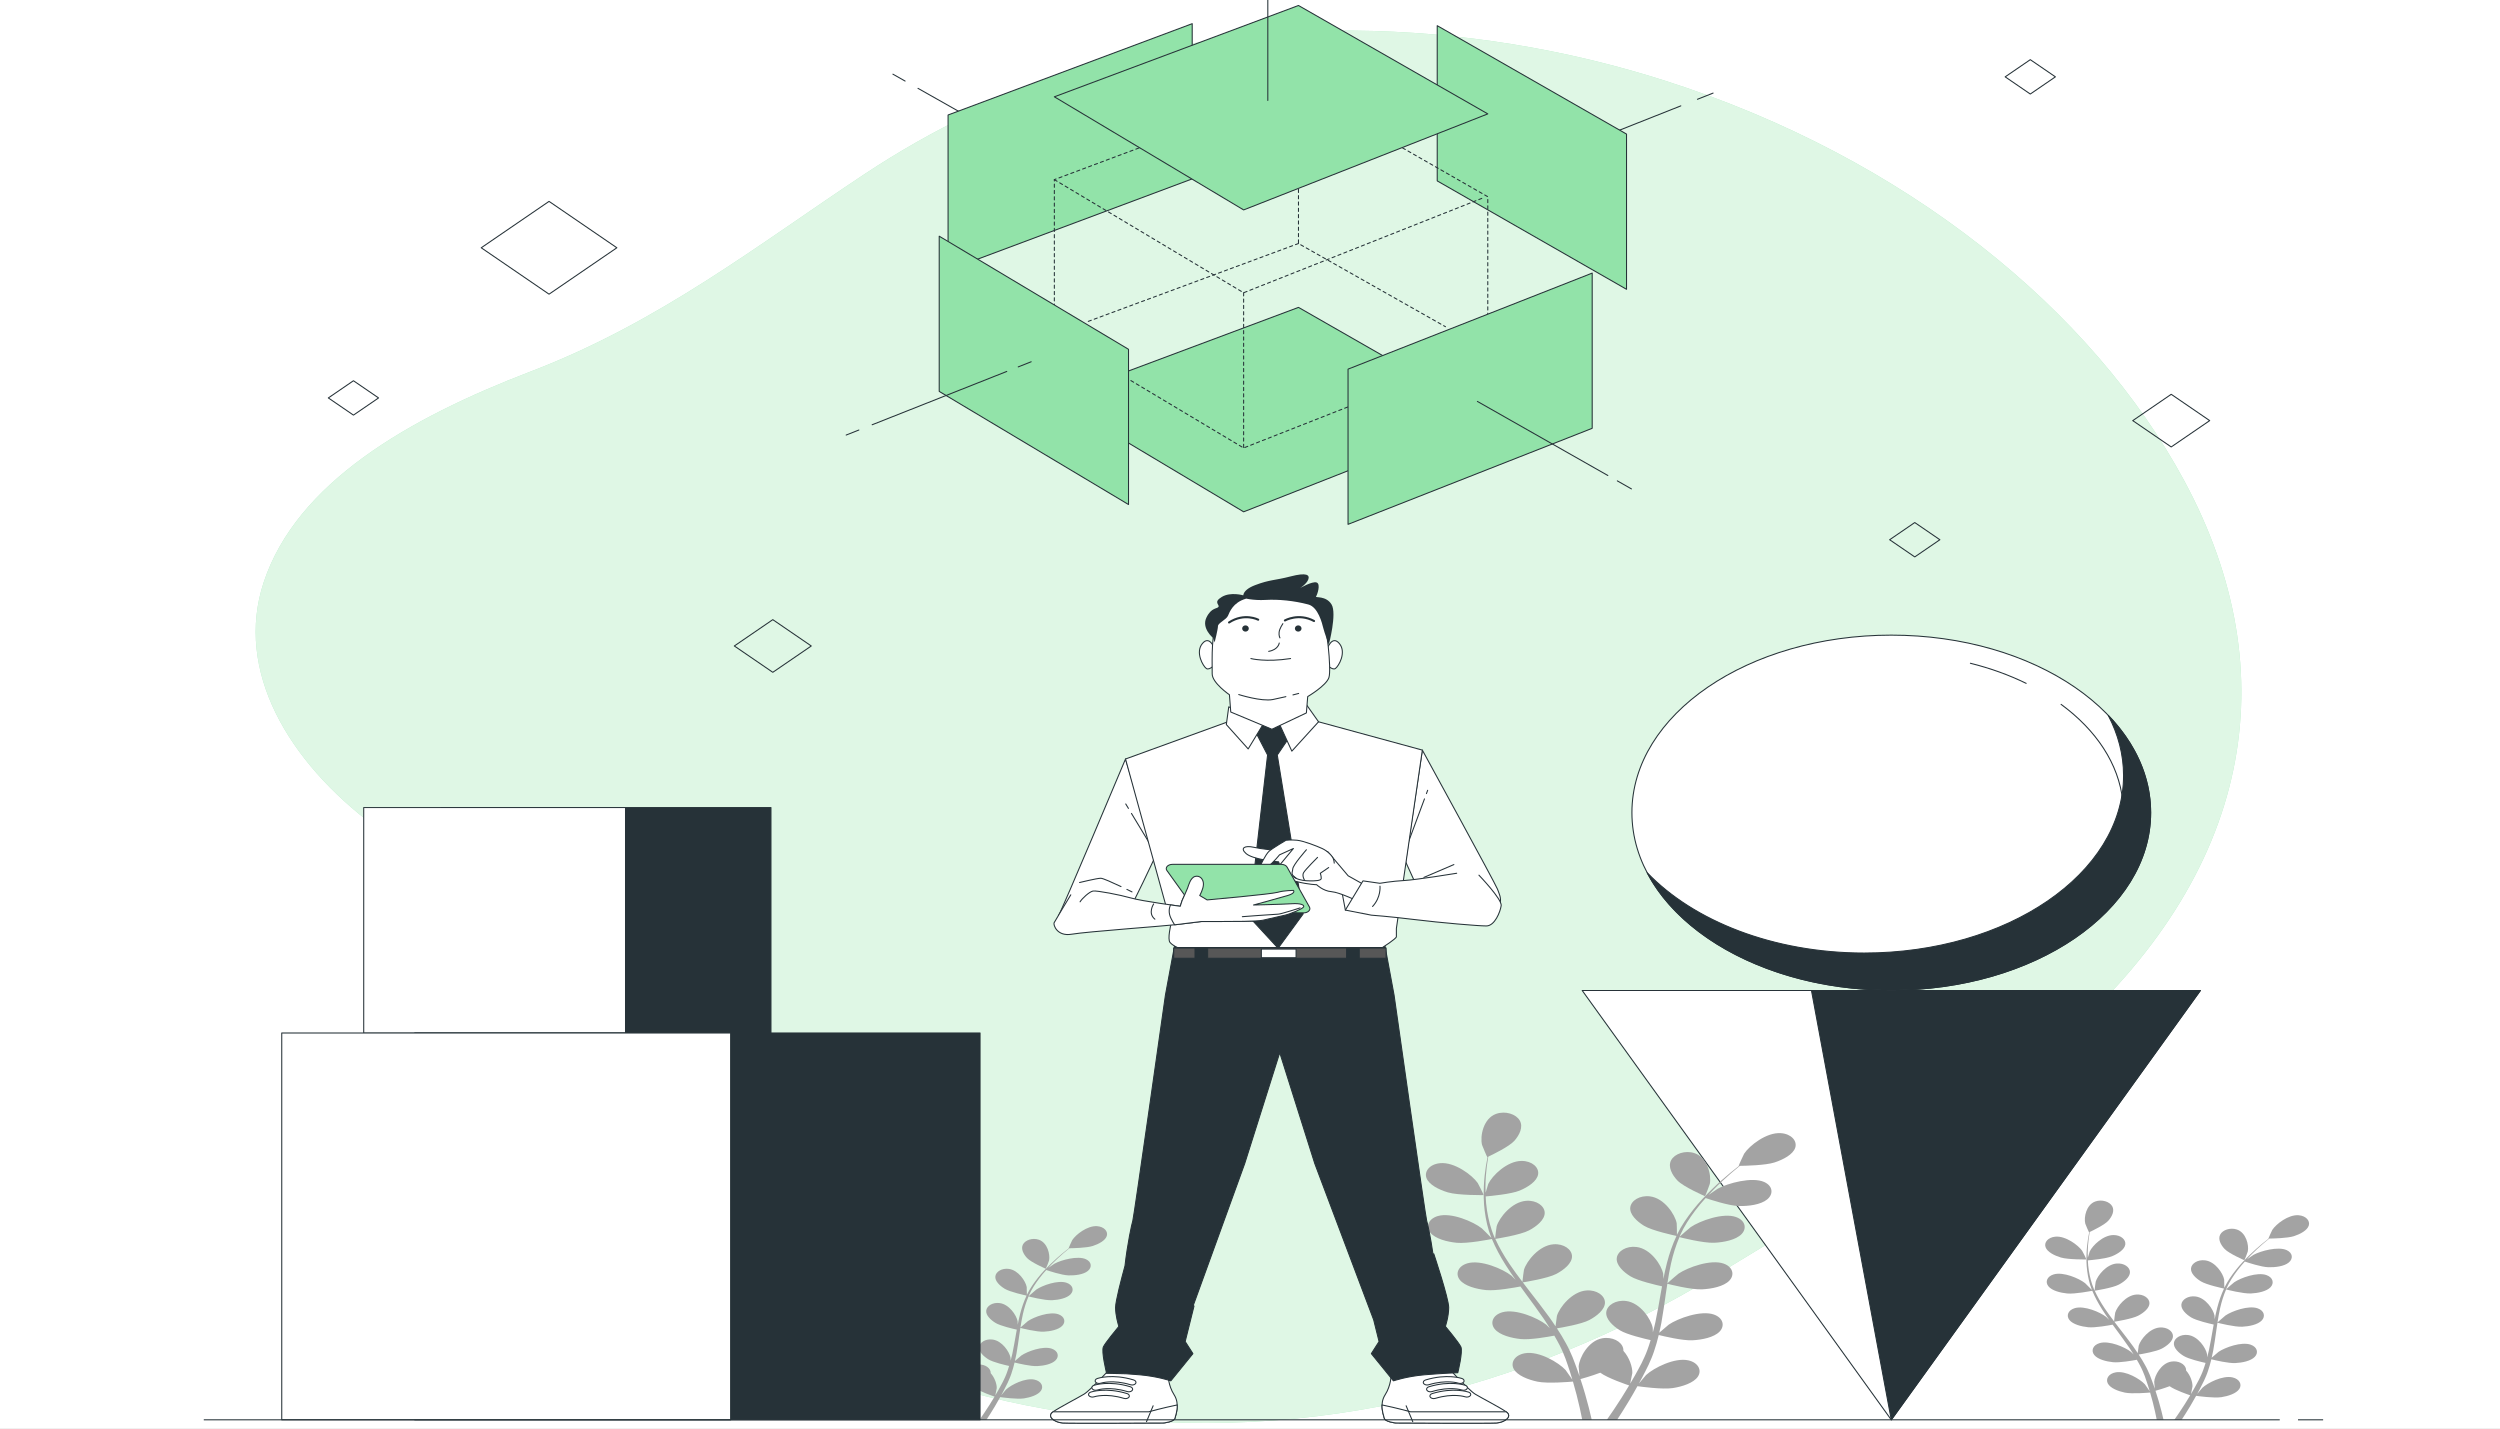 <?xml version="1.0" encoding="UTF-8"?> <svg xmlns="http://www.w3.org/2000/svg" width="2376" height="1358" viewBox="0 0 2376 1358" fill="none"><rect x="0" y="0" width="2376" height="1358" fill="#808080" stroke="none"/><g clip-path="url(#clip0_222_185)"><rect width="2376" height="1358" fill="white"></rect><path d="M2122.51 731.977C2141.33 642.345 2125.64 549.2 2075.86 456.821C1988.8 295.277 1811.88 149.884 1581.8 76.504C1489.32 47.006 1388.51 29.946 1286.31 29.1C1103.8 27.591 949.999 80.546 821.769 165.39C721.533 231.71 627.598 305.922 504.424 353.055C387.817 397.677 281.86 459.001 250.577 553.486C222.888 637.109 273.532 723.723 356.33 785.446C410.35 825.716 481.665 852.782 536.193 892.636C609.244 946.031 599.887 994.685 605.967 1063.19C618.683 1206.35 802.578 1305.07 992.856 1338.92C1230.06 1381.12 1452.27 1320.58 1630.36 1212.25C1745.42 1142.26 1863.7 1072.37 1958.8 989.004C2049.02 909.907 2103.45 822.746 2122.51 731.977Z" fill="#92E3A9"></path><path opacity="0.7" d="M2122.51 731.977C2141.33 642.345 2125.64 549.2 2075.86 456.821C1988.8 295.277 1811.88 149.884 1581.8 76.504C1489.32 47.006 1388.51 29.946 1286.31 29.1C1103.8 27.591 949.999 80.546 821.769 165.39C721.533 231.71 627.598 305.922 504.424 353.055C387.817 397.677 281.86 459.001 250.577 553.486C222.888 637.109 273.532 723.723 356.33 785.446C410.35 825.716 481.665 852.782 536.193 892.636C609.244 946.031 599.887 994.685 605.967 1063.19C618.683 1206.35 802.578 1305.07 992.856 1338.92C1230.06 1381.12 1452.27 1320.58 1630.36 1212.25C1745.42 1142.26 1863.7 1072.37 1958.8 989.004C2049.02 909.907 2103.45 822.746 2122.51 731.977Z" fill="white"></path><path d="M1797.47 1349.39L2091.22 941.373H1503.72L1797.47 1349.39Z" fill="white" stroke="#263238" stroke-miterlimit="10" stroke-linecap="round" stroke-linejoin="round"></path><path d="M1797.47 1349.39L1721.62 941.373H2091.22L1797.47 1349.39Z" fill="#263238" stroke="#263238" stroke-miterlimit="10" stroke-linecap="round" stroke-linejoin="round"></path><path d="M1797.47 941.005C1933.61 941.005 2043.97 865.481 2043.97 772.318C2043.97 679.155 1933.61 603.631 1797.47 603.631C1661.33 603.631 1550.97 679.155 1550.97 772.318C1550.97 865.481 1661.33 941.005 1797.47 941.005Z" fill="white" stroke="#263238" stroke-miterlimit="10" stroke-linecap="round" stroke-linejoin="round"></path><path d="M2017.47 761.281C2013.73 725.89 1992.16 693.88 1958.88 669.439Z" fill="white"></path><path d="M2017.47 761.281C2013.73 725.89 1992.16 693.88 1958.88 669.439" stroke="#263238" stroke-miterlimit="10" stroke-linecap="round" stroke-linejoin="round"></path><path d="M1925.64 649.451C1909.47 641.542 1891.68 635.088 1872.67 630.369Z" fill="white"></path><path d="M1925.64 649.451C1909.47 641.542 1891.68 635.088 1872.67 630.369" stroke="#263238" stroke-miterlimit="10" stroke-linecap="round" stroke-linejoin="round"></path><path d="M2003.7 679.951C2013.09 697.795 2018.23 717.023 2018.23 737.079C2018.23 830.242 1907.87 905.769 1771.73 905.769C1685.43 905.769 1609.54 875.398 1565.5 829.446C1599.71 894.489 1690.65 941.005 1797.47 941.005C1933.61 941.005 2043.98 865.481 2043.98 772.318C2043.97 738.211 2029.14 706.491 2003.7 679.951Z" fill="#263238" stroke="#263238" stroke-miterlimit="10" stroke-linecap="round" stroke-linejoin="round"></path><path d="M1376.03 1133.24C1385.92 1136.19 1410.08 1135.82 1410.1 1135.82C1410.35 1135.82 1404.9 1124.99 1404.45 1124.34C1399.15 1116.75 1382.38 1104.21 1368.74 1105.48C1358.9 1106.38 1353.44 1113.12 1355.66 1119.45C1357.93 1125.92 1367.62 1130.72 1376.03 1133.24Z" fill="#A3A3A3"></path><path d="M1384.38 1181.14C1394.63 1182.16 1416.19 1177.88 1417.91 1177.54C1421.31 1185.8 1425.78 1194.09 1430.99 1202.3C1433.95 1207 1437.15 1211.67 1440.45 1216.33C1438.49 1214.36 1436.71 1212.61 1436.42 1212.38C1428.37 1206.02 1407.37 1196.96 1394.7 1200.64C1385.57 1203.29 1382.89 1210.77 1387.47 1216.48C1392.15 1222.31 1403.36 1225.19 1412.45 1226.1C1421.67 1227.02 1440.16 1223.62 1445.04 1222.67C1446.33 1224.45 1447.59 1226.24 1448.89 1228.01C1455.14 1236.52 1461.42 1244.99 1467.22 1253.43C1469.26 1256.4 1471.12 1259.39 1472.99 1262.36C1471.24 1260.61 1469.74 1259.15 1469.48 1258.94C1461.44 1252.58 1440.43 1243.52 1427.75 1247.2C1418.62 1249.85 1415.95 1257.33 1420.53 1263.04C1425.22 1268.87 1436.42 1271.75 1445.51 1272.66C1454.31 1273.54 1471.42 1270.5 1477.22 1269.4C1479 1272.49 1480.79 1275.58 1482.32 1278.63C1483.29 1280.73 1484.44 1282.7 1485.24 1284.84C1486.1 1286.95 1486.95 1289.04 1487.79 1291.11C1489.2 1295.14 1490.7 1299.29 1491.93 1303.24C1492.82 1305.98 1493.59 1308.61 1494.38 1311.25C1492.39 1308.27 1488.33 1302.5 1487.91 1302.04C1481.37 1294.92 1462.61 1283.79 1449.27 1286.12C1439.65 1287.79 1435.36 1294.91 1438.63 1301.03C1441.96 1307.27 1452.4 1311.28 1461.18 1313.12C1470.85 1315.14 1492.26 1313.3 1494.93 1313.05C1496.21 1317.43 1497.4 1321.69 1498.42 1325.73C1500.72 1334.64 1502.45 1342.63 1503.77 1349.39H1512.79C1511.21 1342.39 1509.16 1334.06 1506.44 1324.71C1505.16 1320.26 1503.67 1315.52 1502.07 1310.67C1503.68 1310.23 1512.81 1307.71 1520.9 1304.61C1527.94 1309.83 1546 1315.94 1548.34 1316.72C1545.88 1320.86 1543.43 1324.86 1541.03 1328.62C1536.04 1336.48 1531.3 1343.46 1527.11 1349.39H1536.87C1540.47 1343.92 1544.43 1337.69 1548.55 1330.79C1551.07 1326.6 1553.64 1322.08 1556.22 1317.43C1558.81 1317.8 1580 1320.75 1589.88 1319.22C1598.83 1317.84 1609.68 1314.37 1613.69 1308.31C1617.62 1302.38 1614.1 1295.06 1604.7 1292.9C1591.65 1289.9 1571.73 1300.05 1564.43 1306.82C1564 1307.22 1560.03 1311.91 1557.6 1314.89C1558.64 1312.99 1559.68 1311.15 1560.71 1309.18C1562.8 1305.29 1564.71 1301.37 1566.79 1297.16C1567.68 1295.1 1568.6 1293.02 1569.52 1290.93C1570.49 1288.86 1571.13 1286.59 1571.97 1284.4C1573.74 1279.3 1575.18 1274.07 1576.46 1268.79C1581.43 1270.03 1599.19 1274.25 1608.39 1273.81C1617.56 1273.37 1629.04 1271.07 1634.35 1265.5C1639.54 1260.04 1637.69 1252.44 1628.87 1249.33C1616.64 1245.01 1594.7 1252.97 1585.99 1258.91C1585.44 1259.28 1579.89 1264.02 1576.92 1266.66C1577.64 1263.48 1578.4 1260.3 1578.99 1257.07C1580.68 1247.73 1581.97 1238.23 1583.32 1228.77C1583.73 1225.87 1584.19 1222.98 1584.64 1220.09C1586.4 1220.55 1607.35 1225.89 1617.66 1225.39C1626.82 1224.95 1638.31 1222.65 1643.61 1217.08C1648.81 1211.62 1646.95 1204.02 1638.14 1200.91C1625.9 1196.59 1603.96 1204.55 1595.25 1210.49C1594.6 1210.94 1586.62 1217.76 1584.71 1219.57C1585.7 1213.2 1586.76 1206.87 1588.18 1200.65C1590.12 1192.07 1592.73 1183.73 1596.12 1175.77C1596.94 1175.98 1618.77 1181.62 1629.33 1181.12C1638.49 1180.68 1649.98 1178.37 1655.28 1172.8C1660.47 1167.34 1658.62 1159.75 1649.8 1156.63C1637.56 1152.32 1615.63 1160.28 1606.91 1166.21C1606.23 1166.68 1597.66 1174.03 1596.24 1175.43C1596.44 1174.96 1596.58 1174.46 1596.79 1173.98C1600.57 1165.52 1605.78 1157.65 1611.19 1150.44C1614.32 1146.25 1617.66 1142.36 1621.03 1138.63C1624.94 1139.97 1642.9 1145.93 1652.48 1146.2C1661.65 1146.45 1673.44 1145.02 1679.6 1139.88C1685.64 1134.85 1685.02 1127.16 1676.76 1123.4C1665.29 1118.19 1642.21 1124.45 1632.59 1129.7C1632.07 1129.98 1627.23 1133.29 1623.75 1135.72C1625.31 1134.06 1626.87 1132.32 1628.41 1130.74C1634.17 1124.8 1639.98 1119.61 1645.18 1115.04C1648.16 1112.45 1650.93 1110.16 1653.57 1108.03C1658.4 1107.98 1677.88 1107.57 1686.4 1104.83C1694.71 1102.16 1704.22 1097.18 1706.23 1090.67C1708.19 1084.3 1702.46 1077.67 1692.6 1076.95C1678.91 1075.94 1662.65 1088.77 1657.64 1096.46C1657.21 1097.12 1652.2 1108.04 1652.45 1108.04C1652.45 1108.04 1652.68 1108.04 1652.74 1108.04C1650.14 1110.05 1647.41 1112.23 1644.48 1114.65C1639.12 1119.16 1633.13 1124.28 1627.16 1130.15C1621.18 1136.01 1614.91 1142.49 1609.21 1149.72C1603.48 1156.97 1598 1164.79 1593.87 1173.35C1593.82 1173.44 1593.79 1173.55 1593.75 1173.65C1593.82 1170.89 1593.64 1163.16 1593.53 1162.57C1591.95 1154.23 1581.73 1138.74 1568.19 1137.03C1558.44 1135.8 1550.17 1141.02 1549.4 1147.52C1548.61 1154.14 1555.62 1160.78 1562.48 1164.97C1570.2 1169.69 1591.64 1174.26 1593.35 1174.62C1589.52 1182.8 1586.58 1191.4 1584.29 1200.22C1582.97 1205.26 1581.88 1210.36 1580.88 1215.49C1580.83 1213.1 1580.76 1210.97 1580.7 1210.67C1579.12 1202.32 1568.9 1186.84 1555.36 1185.13C1545.61 1183.89 1537.34 1189.13 1536.57 1195.61C1535.78 1202.24 1542.8 1208.88 1549.65 1213.06C1556.6 1217.31 1574.76 1221.46 1579.59 1222.51C1579.23 1224.48 1578.85 1226.45 1578.5 1228.42C1576.85 1237.87 1575.27 1247.32 1573.29 1256.54C1572.6 1259.8 1571.74 1262.98 1570.9 1266.17C1570.85 1264.05 1570.78 1262.26 1570.74 1261.99C1569.16 1253.65 1558.94 1238.16 1545.4 1236.45C1535.64 1235.22 1527.38 1240.45 1526.6 1246.94C1525.81 1253.57 1532.83 1260.2 1539.68 1264.39C1546.31 1268.44 1563.03 1272.37 1568.76 1273.65C1567.75 1276.89 1566.76 1280.15 1565.57 1283.27C1564.69 1285.38 1564.05 1287.46 1562.99 1289.55C1562.01 1291.63 1561.04 1293.7 1560.07 1295.74C1558 1299.63 1555.91 1303.65 1553.75 1307.41C1552.28 1310.04 1550.8 1312.52 1549.33 1315.02C1550.07 1311.79 1551.34 1305.44 1551.36 1304.9C1551.54 1299.32 1548.65 1290.23 1542.87 1283.84C1542.91 1283.02 1542.84 1282.2 1542.65 1281.38C1541.14 1274.95 1532.31 1270.17 1522.72 1271.92C1509.42 1274.34 1500.98 1290.33 1500.35 1298.73C1500.31 1299.22 1500.79 1304.63 1501.17 1308.04C1500.49 1306.06 1499.88 1304.13 1499.15 1302.1C1497.75 1298.07 1496.19 1294.09 1494.53 1289.78C1493.62 1287.73 1492.7 1285.65 1491.77 1283.55C1490.92 1281.46 1489.63 1279.32 1488.56 1277.19C1485.93 1272.26 1482.91 1267.36 1479.71 1262.47C1484.86 1261.63 1503.09 1258.45 1510.41 1254.6C1517.69 1250.78 1525.42 1244.52 1525.35 1237.87C1525.28 1231.36 1517.61 1225.72 1507.75 1226.45C1494.07 1227.47 1482.19 1242.39 1479.7 1250.63C1479.54 1251.14 1478.74 1257.19 1478.38 1260.52C1476.42 1257.6 1474.49 1254.66 1472.37 1251.74C1466.26 1243.31 1459.68 1234.9 1453.18 1226.5C1451.18 1223.93 1449.24 1221.35 1447.28 1218.77C1449.12 1218.48 1470.9 1215.02 1479.1 1210.72C1486.38 1206.9 1494.11 1200.64 1494.04 1193.99C1493.97 1187.48 1486.31 1181.84 1476.44 1182.57C1462.76 1183.59 1450.88 1198.51 1448.4 1206.75C1448.21 1207.37 1447.06 1216.08 1446.93 1218.3C1442.62 1212.62 1438.4 1206.94 1434.57 1201.22C1429.28 1193.33 1424.72 1185.39 1421.14 1177.47C1422 1177.33 1444.75 1173.79 1453.14 1169.39C1460.43 1165.56 1468.16 1159.3 1468.09 1152.65C1468.02 1146.14 1460.35 1140.5 1450.49 1141.24C1436.8 1142.25 1424.92 1157.18 1422.44 1165.42C1422.24 1166.06 1421.01 1175.43 1420.97 1177.14C1420.76 1176.67 1420.46 1176.2 1420.26 1175.72C1416.59 1167.24 1414.59 1158.7 1413.29 1150.65C1412.53 1145.97 1412.17 1141.47 1411.98 1137.08C1416.31 1136.72 1436.11 1134.92 1444.3 1131.52C1452.16 1128.27 1460.84 1122.63 1461.84 1116.01C1462.82 1109.54 1456.1 1103.35 1446.18 1103.34C1432.42 1103.33 1418.21 1117.26 1414.42 1125.27C1414.21 1125.7 1412.83 1130.29 1411.9 1133.63C1411.86 1131.65 1411.75 1129.61 1411.77 1127.71C1411.79 1120.59 1412.44 1114.06 1413.09 1108.29C1413.5 1105.01 1413.97 1102.05 1414.45 1099.28C1418.43 1097.41 1434.36 1089.72 1439.25 1084.22C1444.03 1078.85 1447.94 1071.11 1444.37 1064.92C1440.88 1058.86 1430.76 1055.5 1421.95 1058.61C1409.72 1062.94 1406.5 1079.79 1408.52 1088.09C1408.7 1088.8 1413.32 1099.81 1413.52 1099.71C1413.52 1099.71 1413.72 1099.62 1413.76 1099.6C1413.22 1102.25 1412.69 1105.11 1412.2 1108.23C1411.37 1114.01 1410.5 1120.54 1410.25 1127.69C1409.98 1134.84 1409.98 1142.61 1411.05 1150.8C1412.12 1159 1413.85 1167.6 1417.31 1176.29C1417.35 1176.39 1417.41 1176.49 1417.45 1176.59C1415.28 1174.26 1408.91 1167.89 1408.33 1167.44C1400.29 1161.07 1379.28 1152.02 1366.61 1155.7C1357.48 1158.35 1354.8 1165.83 1359.39 1171.54C1364.09 1177.35 1375.29 1180.23 1384.38 1181.14Z" fill="#A3A3A3"></path><path d="M1620.47 1136.88C1620.68 1136.97 1624.86 1125.89 1625.01 1125.17C1626.7 1116.84 1622.82 1100.05 1610.43 1095.95C1601.5 1093 1591.51 1096.55 1588.26 1102.67C1584.93 1108.92 1589.15 1116.59 1594.14 1121.86C1600 1128.06 1620.45 1136.87 1620.47 1136.88Z" fill="#A3A3A3"></path><path d="M828.856 1203.38C835.531 1205.38 851.854 1205.13 851.867 1205.13C852.036 1205.12 848.356 1197.81 848.048 1197.37C844.467 1192.24 833.14 1183.77 823.922 1184.63C817.281 1185.24 813.588 1189.79 815.09 1194.06C816.622 1198.43 823.171 1201.68 828.856 1203.38Z" fill="#A3A3A3"></path><path d="M834.49 1235.74C841.412 1236.43 855.981 1233.54 857.14 1233.31C859.44 1238.89 862.461 1244.48 865.976 1250.04C867.981 1253.21 870.143 1256.36 872.369 1259.51C871.041 1258.18 869.839 1256.99 869.643 1256.84C864.21 1252.54 850.018 1246.42 841.459 1248.91C835.292 1250.7 833.487 1255.75 836.581 1259.61C839.741 1263.55 847.314 1265.5 853.451 1266.11C859.679 1266.73 872.169 1264.43 875.468 1263.8C876.34 1264.99 877.191 1266.2 878.072 1267.4C882.29 1273.14 886.535 1278.87 890.449 1284.57C891.83 1286.58 893.079 1288.59 894.347 1290.6C893.166 1289.42 892.155 1288.43 891.977 1288.29C886.543 1283.99 872.352 1277.87 863.793 1280.36C857.626 1282.15 855.821 1287.21 858.915 1291.06C862.079 1295 869.648 1296.95 875.789 1297.56C881.735 1298.15 893.292 1296.1 897.211 1295.36C898.413 1297.45 899.624 1299.54 900.653 1301.59C901.308 1303.01 902.085 1304.34 902.623 1305.79C903.205 1307.22 903.782 1308.63 904.35 1310.03C905.305 1312.74 906.312 1315.55 907.145 1318.21C907.744 1320.07 908.265 1321.84 908.799 1323.63C907.458 1321.62 904.715 1317.72 904.429 1317.41C900.01 1312.6 887.338 1305.08 878.323 1306.65C871.831 1307.78 868.927 1312.59 871.136 1316.72C873.389 1320.94 880.441 1323.65 886.374 1324.89C892.906 1326.26 907.367 1325.01 909.172 1324.85C910.04 1327.8 910.839 1330.69 911.533 1333.41C913.083 1339.43 914.254 1344.83 915.144 1349.39H921.242C920.178 1344.67 918.79 1339.04 916.954 1332.72C916.09 1329.71 915.083 1326.52 914.003 1323.24C915.088 1322.94 921.255 1321.23 926.723 1319.14C931.484 1322.67 943.68 1326.8 945.259 1327.33C943.601 1330.12 941.944 1332.83 940.325 1335.36C936.953 1340.68 933.75 1345.39 930.92 1349.39H937.512C939.943 1345.7 942.616 1341.49 945.403 1336.83C947.108 1334 948.844 1330.95 950.585 1327.81C952.334 1328.06 966.647 1330.05 973.317 1329.02C979.367 1328.08 986.693 1325.74 989.406 1321.64C992.058 1317.64 989.684 1312.7 983.33 1311.23C974.515 1309.21 961.057 1316.06 956.127 1320.63C955.836 1320.9 953.158 1324.07 951.518 1326.09C952.216 1324.8 952.919 1323.56 953.618 1322.23C955.029 1319.6 956.318 1316.96 957.719 1314.11C958.327 1312.72 958.939 1311.32 959.56 1309.9C960.219 1308.5 960.653 1306.97 961.218 1305.49C962.415 1302.05 963.388 1298.51 964.247 1294.94C967.606 1295.78 979.606 1298.64 985.821 1298.34C992.01 1298.04 999.77 1296.49 1003.35 1292.72C1006.86 1289.03 1005.61 1283.9 999.653 1281.8C991.385 1278.88 976.568 1284.26 970.683 1288.27C970.314 1288.52 966.564 1291.72 964.555 1293.51C965.05 1291.36 965.553 1289.21 965.952 1287.03C967.098 1280.72 967.966 1274.3 968.878 1267.91C969.155 1265.95 969.468 1264 969.767 1262.05C970.961 1262.36 985.114 1265.97 992.075 1265.63C998.264 1265.33 1006.02 1263.78 1009.6 1260.01C1013.11 1256.33 1011.86 1251.19 1005.91 1249.09C997.643 1246.18 982.822 1251.55 976.937 1255.56C976.494 1255.87 971.104 1260.48 969.819 1261.7C970.483 1257.39 971.204 1253.11 972.163 1248.92C973.474 1243.12 975.231 1237.48 977.523 1232.11C978.078 1232.25 992.826 1236.06 999.956 1235.72C1006.15 1235.42 1013.91 1233.87 1017.49 1230.1C1021 1226.41 1019.75 1221.28 1013.79 1219.18C1005.52 1216.27 990.712 1221.64 984.823 1225.65C984.363 1225.97 978.569 1230.93 977.614 1231.88C977.753 1231.56 977.844 1231.22 977.987 1230.91C980.539 1225.19 984.063 1219.87 987.718 1215C989.831 1212.17 992.088 1209.54 994.362 1207.02C997.005 1207.92 1009.14 1211.95 1015.6 1212.13C1021.8 1212.3 1029.76 1211.34 1033.93 1207.87C1038.01 1204.47 1037.59 1199.27 1032.01 1196.74C1024.26 1193.22 1008.67 1197.45 1002.17 1200.99C1001.82 1201.18 998.546 1203.41 996.198 1205.06C997.248 1203.93 998.307 1202.75 999.344 1201.69C1003.23 1197.68 1007.16 1194.17 1010.67 1191.08C1012.69 1189.34 1014.56 1187.79 1016.34 1186.35C1019.6 1186.31 1032.77 1186.04 1038.52 1184.19C1044.13 1182.38 1050.55 1179.02 1051.91 1174.62C1053.24 1170.32 1049.37 1165.84 1042.71 1165.35C1033.47 1164.67 1022.47 1173.34 1019.1 1178.54C1018.8 1178.98 1015.42 1186.36 1015.59 1186.36C1015.59 1186.36 1015.75 1186.36 1015.78 1186.36C1014.03 1187.72 1012.18 1189.19 1010.2 1190.82C1006.58 1193.86 1002.54 1197.32 998.507 1201.29C994.462 1205.24 990.23 1209.62 986.381 1214.51C982.514 1219.4 978.808 1224.69 976.021 1230.47C975.991 1230.53 975.969 1230.61 975.939 1230.67C975.987 1228.81 975.869 1223.59 975.791 1223.19C974.724 1217.56 967.823 1207.09 958.674 1205.94C952.086 1205.1 946.505 1208.64 945.98 1213.02C945.446 1217.5 950.19 1221.98 954.816 1224.81C960.033 1228 974.515 1231.09 975.67 1231.33C973.087 1236.85 971.095 1242.66 969.55 1248.62C968.661 1252.03 967.923 1255.47 967.246 1258.94C967.211 1257.32 967.163 1255.88 967.124 1255.68C966.057 1250.04 959.156 1239.58 950.007 1238.43C943.419 1237.59 937.838 1241.13 937.313 1245.51C936.775 1249.99 941.518 1254.47 946.145 1257.3C950.841 1260.17 963.11 1262.97 966.369 1263.68C966.13 1265.01 965.87 1266.34 965.636 1267.67C964.52 1274.06 963.448 1280.44 962.116 1286.67C961.652 1288.86 961.07 1291.02 960.501 1293.17C960.467 1291.74 960.423 1290.53 960.389 1290.35C959.321 1284.71 952.416 1274.25 943.276 1273.09C936.688 1272.26 931.107 1275.79 930.581 1280.17C930.043 1284.65 934.791 1289.14 939.418 1291.96C943.897 1294.7 955.185 1297.36 959.056 1298.21C958.379 1300.41 957.702 1302.61 956.904 1304.71C956.309 1306.14 955.879 1307.54 955.168 1308.96C954.504 1310.36 953.844 1311.76 953.193 1313.14C951.795 1315.77 950.376 1318.49 948.922 1321.03C947.928 1322.8 946.93 1324.48 945.936 1326.17C946.44 1323.98 947.295 1319.7 947.303 1319.33C947.429 1315.56 945.472 1309.42 941.57 1305.1C941.592 1304.55 941.549 1303.99 941.418 1303.44C940.399 1299.09 934.435 1295.87 927.96 1297.05C918.972 1298.69 913.274 1309.48 912.848 1315.16C912.822 1315.49 913.143 1319.15 913.399 1321.45C912.944 1320.11 912.531 1318.81 912.041 1317.44C911.099 1314.72 910.04 1312.02 908.92 1309.12C908.309 1307.73 907.684 1306.33 907.059 1304.91C906.481 1303.5 905.609 1302.05 904.889 1300.61C903.109 1297.28 901.074 1293.97 898.912 1290.67C902.393 1290.1 914.701 1287.95 919.645 1285.35C924.566 1282.77 929.783 1278.54 929.739 1274.05C929.692 1269.65 924.514 1265.84 917.852 1266.34C908.608 1267.03 900.583 1277.11 898.904 1282.67C898.8 1283.02 898.253 1287.11 898.014 1289.35C896.695 1287.38 895.388 1285.4 893.956 1283.42C889.824 1277.73 885.385 1272.05 880.988 1266.38C879.638 1264.64 878.328 1262.9 877.004 1261.15C878.245 1260.96 892.958 1258.62 898.496 1255.72C903.417 1253.13 908.634 1248.91 908.591 1244.41C908.543 1240.01 903.365 1236.21 896.703 1236.7C887.459 1237.39 879.435 1247.47 877.755 1253.03C877.629 1253.45 876.852 1259.33 876.761 1260.84C873.849 1257 871.002 1253.16 868.415 1249.3C864.839 1243.97 861.758 1238.6 859.336 1233.25C859.918 1233.17 875.286 1230.77 880.958 1227.8C885.879 1225.21 891.1 1220.99 891.053 1216.49C891.009 1212.09 885.827 1208.29 879.165 1208.78C869.921 1209.47 861.897 1219.55 860.217 1225.11C860.082 1225.55 859.258 1231.88 859.223 1233.03C859.08 1232.71 858.88 1232.4 858.741 1232.08C856.263 1226.34 854.914 1220.58 854.037 1215.13C853.52 1211.97 853.282 1208.93 853.147 1205.97C856.077 1205.73 869.448 1204.51 874.982 1202.22C880.29 1200.01 886.157 1196.21 886.83 1191.74C887.49 1187.36 882.95 1183.19 876.253 1183.18C866.953 1183.17 857.361 1192.58 854.801 1197.99C854.662 1198.28 853.729 1201.37 853.095 1203.64C853.065 1202.3 852.995 1200.92 853.004 1199.64C853.017 1194.83 853.46 1190.42 853.902 1186.52C854.18 1184.3 854.493 1182.3 854.818 1180.43C857.509 1179.16 868.263 1173.97 871.575 1170.26C874.804 1166.63 877.442 1161.4 875.034 1157.22C872.673 1153.13 865.833 1150.86 859.883 1152.96C851.619 1155.89 849.449 1167.27 850.812 1172.87C850.934 1173.36 854.054 1180.79 854.193 1180.72C854.193 1180.72 854.323 1180.66 854.354 1180.65C853.989 1182.44 853.633 1184.37 853.303 1186.48C852.735 1190.38 852.149 1194.79 851.984 1199.63C851.802 1204.45 851.797 1209.7 852.527 1215.23C853.247 1220.77 854.414 1226.58 856.749 1232.45C856.775 1232.52 856.814 1232.58 856.845 1232.65C855.382 1231.07 851.073 1226.77 850.691 1226.47C845.257 1222.17 831.065 1216.05 822.507 1218.54C816.34 1220.33 814.534 1225.38 817.629 1229.24C820.784 1233.18 828.353 1235.13 834.49 1235.74Z" fill="#A3A3A3"></path><path d="M993.972 1205.84C994.115 1205.9 996.94 1198.41 997.04 1197.93C998.181 1192.3 995.564 1180.96 987.188 1178.19C981.156 1176.2 974.411 1178.6 972.215 1182.73C969.967 1186.95 972.814 1192.13 976.186 1195.7C980.14 1199.88 993.959 1205.83 993.972 1205.84Z" fill="#A3A3A3"></path><path d="M1958.63 1195.13C1965.68 1197.24 1982.92 1196.98 1982.94 1196.98C1983.12 1196.97 1979.23 1189.25 1978.9 1188.78C1975.12 1183.36 1963.15 1174.42 1953.42 1175.32C1946.41 1175.97 1942.5 1180.77 1944.09 1185.29C1945.7 1189.91 1952.62 1193.34 1958.63 1195.13Z" fill="#A3A3A3"></path><path d="M1964.58 1229.32C1971.89 1230.05 1987.29 1226.99 1988.51 1226.75C1990.94 1232.64 1994.13 1238.56 1997.84 1244.42C1999.96 1247.78 2002.25 1251.11 2004.6 1254.44C2003.2 1253.03 2001.92 1251.78 2001.72 1251.61C1995.98 1247.07 1980.99 1240.61 1971.94 1243.24C1965.42 1245.13 1963.52 1250.47 1966.79 1254.54C1970.13 1258.7 1978.13 1260.76 1984.62 1261.41C1991.2 1262.06 2004.39 1259.64 2007.87 1258.97C2008.79 1260.23 2009.7 1261.51 2010.63 1262.77C2015.08 1268.85 2019.57 1274.89 2023.7 1280.92C2025.16 1283.04 2026.48 1285.17 2027.82 1287.29C2026.57 1286.04 2025.5 1284.99 2025.31 1284.85C2019.57 1280.31 2004.58 1273.85 1995.54 1276.47C1989.02 1278.37 1987.11 1283.71 1990.38 1287.78C1993.73 1291.94 2001.72 1293.99 2008.21 1294.64C2014.49 1295.27 2026.7 1293.11 2030.84 1292.32C2032.11 1294.52 2033.39 1296.73 2034.47 1298.9C2035.17 1300.4 2035.99 1301.81 2036.56 1303.34C2037.17 1304.84 2037.78 1306.33 2038.38 1307.81C2039.39 1310.69 2040.45 1313.65 2041.33 1316.46C2041.96 1318.42 2042.52 1320.3 2043.08 1322.18C2041.67 1320.06 2038.77 1315.94 2038.46 1315.62C2033.8 1310.53 2020.41 1302.59 2010.89 1304.25C2004.03 1305.45 2000.96 1310.52 2003.29 1314.89C2005.67 1319.35 2013.12 1322.21 2019.39 1323.52C2026.29 1324.96 2041.57 1323.64 2043.47 1323.47C2044.39 1326.59 2045.23 1329.64 2045.97 1332.52C2047.6 1338.88 2048.84 1344.58 2049.78 1349.4H2056.22C2055.1 1344.41 2053.63 1338.46 2051.69 1331.79C2050.78 1328.61 2049.72 1325.24 2048.57 1321.77C2049.72 1321.46 2056.23 1319.65 2062.01 1317.44C2067.04 1321.17 2079.92 1325.53 2081.59 1326.09C2079.84 1329.04 2078.09 1331.9 2076.38 1334.58C2072.81 1340.19 2069.43 1345.16 2066.44 1349.4H2073.4C2075.97 1345.5 2078.79 1341.05 2081.74 1336.13C2083.54 1333.14 2085.38 1329.91 2087.21 1326.59C2089.06 1326.86 2104.18 1328.96 2111.23 1327.87C2117.62 1326.88 2125.37 1324.41 2128.23 1320.08C2131.03 1315.85 2128.52 1310.63 2121.81 1309.08C2112.49 1306.94 2098.28 1314.18 2093.07 1319.01C2092.76 1319.3 2089.93 1322.65 2088.2 1324.78C2088.94 1323.42 2089.68 1322.1 2090.42 1320.7C2091.91 1317.93 2093.27 1315.13 2094.75 1312.13C2095.39 1310.66 2096.04 1309.17 2096.7 1307.68C2097.39 1306.2 2097.85 1304.58 2098.45 1303.02C2099.71 1299.38 2100.74 1295.65 2101.65 1291.88C2105.2 1292.76 2117.88 1295.78 2124.44 1295.46C2130.98 1295.15 2139.18 1293.5 2142.97 1289.53C2146.67 1285.63 2145.35 1280.21 2139.06 1277.99C2130.33 1274.91 2114.67 1280.59 2108.45 1284.83C2108.07 1285.09 2104.1 1288.48 2101.98 1290.36C2102.5 1288.09 2103.04 1285.83 2103.45 1283.52C2104.66 1276.85 2105.58 1270.07 2106.55 1263.32C2106.84 1261.25 2107.17 1259.19 2107.49 1257.13C2108.74 1257.45 2123.7 1261.26 2131.05 1260.91C2137.59 1260.6 2145.79 1258.95 2149.58 1254.97C2153.28 1251.08 2151.96 1245.66 2145.67 1243.44C2136.94 1240.36 2121.28 1246.04 2115.06 1250.27C2114.59 1250.59 2108.9 1255.46 2107.54 1256.75C2108.25 1252.21 2109 1247.69 2110.02 1243.25C2111.4 1237.13 2113.26 1231.18 2115.68 1225.49C2116.27 1225.65 2131.85 1229.67 2139.38 1229.31C2145.92 1228.99 2154.12 1227.35 2157.91 1223.37C2161.61 1219.48 2160.29 1214.06 2154 1211.83C2145.27 1208.75 2129.62 1214.43 2123.4 1218.67C2122.91 1219 2116.79 1224.25 2115.78 1225.25C2115.93 1224.91 2116.02 1224.55 2116.17 1224.22C2118.87 1218.18 2122.59 1212.56 2126.45 1207.41C2128.69 1204.42 2131.07 1201.64 2133.47 1198.98C2136.26 1199.93 2149.08 1204.19 2155.91 1204.38C2162.46 1204.56 2170.88 1203.54 2175.27 1199.87C2179.58 1196.28 2179.13 1190.79 2173.24 1188.11C2165.06 1184.39 2148.59 1188.86 2141.72 1192.6C2141.35 1192.81 2137.89 1195.16 2135.41 1196.9C2136.52 1195.71 2137.64 1194.47 2138.73 1193.34C2142.84 1189.11 2146.99 1185.4 2150.7 1182.14C2152.83 1180.3 2154.81 1178.66 2156.69 1177.14C2160.14 1177.1 2174.04 1176.81 2180.12 1174.86C2186.05 1172.95 2192.84 1169.4 2194.27 1164.75C2195.67 1160.2 2191.58 1155.47 2184.55 1154.96C2174.78 1154.23 2163.17 1163.4 2159.6 1168.88C2159.29 1169.36 2155.71 1177.15 2155.89 1177.15C2155.89 1177.15 2156.06 1177.15 2156.1 1177.15C2154.25 1178.59 2152.3 1180.14 2150.2 1181.87C2146.38 1185.08 2142.11 1188.73 2137.85 1192.92C2133.57 1197.11 2129.1 1201.73 2125.04 1206.89C2120.95 1212.06 2117.04 1217.65 2114.09 1223.75C2114.06 1223.82 2114.03 1223.9 2114 1223.97C2114.05 1222 2113.92 1216.49 2113.84 1216.06C2112.72 1210.11 2105.42 1199.06 2095.76 1197.83C2088.8 1196.95 2082.9 1200.69 2082.35 1205.32C2081.78 1210.05 2086.79 1214.78 2091.68 1217.77C2097.2 1221.14 2112.49 1224.4 2113.71 1224.66C2110.99 1230.5 2108.88 1236.63 2107.25 1242.93C2106.31 1246.53 2105.53 1250.17 2104.82 1253.83C2104.78 1252.12 2104.73 1250.6 2104.69 1250.39C2103.56 1244.43 2096.27 1233.38 2086.6 1232.16C2079.64 1231.28 2073.75 1235.01 2073.19 1239.65C2072.62 1244.38 2077.64 1249.11 2082.52 1252.1C2087.48 1255.13 2100.45 1258.09 2103.89 1258.84C2103.64 1260.25 2103.36 1261.65 2103.12 1263.06C2101.93 1269.81 2100.8 1276.54 2099.4 1283.13C2098.9 1285.45 2098.29 1287.72 2097.69 1290C2097.66 1288.48 2097.61 1287.21 2097.57 1287.02C2096.44 1281.06 2089.15 1270.01 2079.49 1268.79C2072.53 1267.91 2066.64 1271.64 2066.08 1276.27C2065.51 1281 2070.53 1285.74 2075.42 1288.73C2080.15 1291.62 2092.08 1294.42 2096.17 1295.33C2095.45 1297.65 2094.74 1299.97 2093.89 1302.19C2093.26 1303.7 2092.81 1305.18 2092.05 1306.68C2091.35 1308.17 2090.66 1309.64 2089.97 1311.1C2088.49 1313.87 2087 1316.74 2085.46 1319.43C2084.41 1321.3 2083.35 1323.07 2082.31 1324.86C2082.83 1322.55 2083.74 1318.02 2083.75 1317.64C2083.88 1313.65 2081.81 1307.17 2077.7 1302.61C2077.72 1302.02 2077.67 1301.43 2077.54 1300.85C2076.46 1296.26 2070.16 1292.85 2063.32 1294.1C2053.82 1295.83 2047.8 1307.23 2047.36 1313.23C2047.33 1313.58 2047.67 1317.44 2047.94 1319.87C2047.46 1318.46 2047.02 1317.09 2046.5 1315.63C2045.51 1312.76 2044.39 1309.91 2043.21 1306.84C2042.56 1305.38 2041.9 1303.9 2041.24 1302.4C2040.63 1300.9 2039.71 1299.38 2038.94 1297.85C2037.06 1294.34 2034.91 1290.84 2032.63 1287.35C2036.31 1286.75 2049.32 1284.48 2054.54 1281.74C2059.74 1279.01 2065.25 1274.54 2065.2 1269.8C2065.15 1265.15 2059.68 1261.13 2052.65 1261.65C2042.88 1262.38 2034.4 1273.03 2032.63 1278.91C2032.52 1279.27 2031.94 1283.59 2031.68 1285.97C2030.29 1283.87 2028.91 1281.78 2027.4 1279.7C2023.03 1273.68 2018.34 1267.69 2013.69 1261.69C2012.27 1259.85 2010.89 1258.01 2009.48 1256.17C2010.79 1255.96 2026.34 1253.49 2032.19 1250.42C2037.39 1247.69 2042.9 1243.23 2042.85 1238.48C2042.81 1233.84 2037.33 1229.81 2030.3 1230.34C2020.53 1231.06 2012.05 1241.71 2010.28 1247.59C2010.14 1248.04 2009.33 1254.25 2009.23 1255.84C2006.16 1251.78 2003.14 1247.72 2000.41 1243.64C1996.63 1238.01 1993.38 1232.34 1990.82 1226.69C1991.43 1226.6 2007.67 1224.07 2013.66 1220.93C2018.86 1218.2 2024.38 1213.73 2024.33 1208.98C2024.28 1204.34 2018.81 1200.31 2011.77 1200.84C2002 1201.56 1993.53 1212.21 1991.76 1218.09C1991.62 1218.56 1990.74 1225.24 1990.71 1226.46C1990.56 1226.12 1990.34 1225.79 1990.2 1225.45C1987.58 1219.39 1986.16 1213.3 1985.23 1207.55C1984.69 1204.21 1984.43 1201 1984.29 1197.87C1987.39 1197.61 2001.52 1196.33 2007.37 1193.9C2012.97 1191.58 2019.17 1187.56 2019.88 1182.84C2020.58 1178.21 2015.79 1173.8 2008.71 1173.79C1998.88 1173.78 1988.75 1183.73 1986.04 1189.44C1985.89 1189.75 1984.91 1193.02 1984.24 1195.41C1984.21 1194 1984.13 1192.54 1984.14 1191.18C1984.16 1186.1 1984.62 1181.44 1985.09 1177.32C1985.38 1174.98 1985.72 1172.87 1986.06 1170.89C1988.9 1169.55 2000.27 1164.07 2003.76 1160.14C2007.18 1156.31 2009.97 1150.79 2007.42 1146.37C2004.92 1142.05 1997.7 1139.65 1991.41 1141.87C1982.68 1144.96 1980.39 1156.98 1981.83 1162.9C1981.96 1163.41 1985.25 1171.26 1985.4 1171.2C1985.4 1171.2 1985.54 1171.13 1985.57 1171.12C1985.18 1173.01 1984.81 1175.05 1984.46 1177.28C1983.86 1181.4 1983.24 1186.06 1983.07 1191.17C1982.87 1196.27 1982.87 1201.82 1983.64 1207.66C1984.4 1213.51 1985.64 1219.64 1988.11 1225.85C1988.13 1225.92 1988.17 1225.99 1988.21 1226.06C1986.66 1224.4 1982.11 1219.85 1981.7 1219.53C1975.96 1214.99 1960.97 1208.53 1951.93 1211.15C1945.41 1213.05 1943.5 1218.38 1946.78 1222.46C1950.1 1226.62 1958.1 1228.67 1964.58 1229.32Z" fill="#A3A3A3"></path><path d="M2133.07 1197.73C2133.22 1197.79 2136.21 1189.89 2136.31 1189.37C2137.52 1183.43 2134.75 1171.45 2125.9 1168.52C2119.53 1166.41 2112.41 1168.95 2110.09 1173.32C2107.71 1177.78 2110.72 1183.25 2114.28 1187.02C2118.46 1191.44 2133.06 1197.72 2133.07 1197.73Z" fill="#A3A3A3"></path><path d="M732.717 767.508H419.399V981.921H732.717V767.508Z" fill="#263238" stroke="#263238" stroke-miterlimit="10" stroke-linecap="round" stroke-linejoin="round"></path><path d="M594.492 767.508H345.68V981.921H594.492V767.508Z" fill="white" stroke="#263238" stroke-miterlimit="10" stroke-linecap="round" stroke-linejoin="round"></path><path d="M931.432 981.738H394.188V1349.39H931.432V981.738Z" fill="#263238" stroke="#263238" stroke-miterlimit="10" stroke-linecap="round" stroke-linejoin="round"></path><path d="M694.412 981.738H267.777V1349.39H694.412V981.738Z" fill="white" stroke="#263238" stroke-miterlimit="10" stroke-linecap="round" stroke-linejoin="round"></path><path d="M1413.99 395.161L1234.07 292.141L1002.05 378.924L1181.95 486.432L1413.99 395.161Z" fill="#92E3A9" stroke="#263238" stroke-miterlimit="10" stroke-linecap="round" stroke-linejoin="round"></path><path d="M1597.44 100.619L1452.31 158.115" stroke="#263238" stroke-miterlimit="10" stroke-linecap="round" stroke-linejoin="round"></path><path d="M1628.1 88.475L1613.27 94.349" stroke="#263238" stroke-miterlimit="10" stroke-linecap="round" stroke-linejoin="round"></path><path d="M1365.94 171.929V24.418L1545.85 127.438V274.949L1365.94 171.929Z" fill="#92E3A9" stroke="#263238" stroke-miterlimit="10" stroke-linecap="round" stroke-linejoin="round"></path><path d="M872.473 83.977L977.684 143.454" stroke="#263238" stroke-miterlimit="10" stroke-linecap="round" stroke-linejoin="round"></path><path d="M848.629 70.498L860.195 77.035" stroke="#263238" stroke-miterlimit="10" stroke-linecap="round" stroke-linejoin="round"></path><path d="M1133.07 22.496V170.01L901.048 256.793V109.279L1133.07 22.496Z" fill="#92E3A9" stroke="#263238" stroke-miterlimit="10" stroke-linecap="round" stroke-linejoin="round"></path><path d="M1234.07 83.938L1002.05 170.721V318.232L1181.95 425.74L1413.99 334.469V186.955L1234.07 83.938Z" stroke="#263238" stroke-miterlimit="10" stroke-linecap="round" stroke-linejoin="round" stroke-dasharray="3 3"></path><path d="M1002.05 170.721L1181.95 278.229L1410.35 187.733" stroke="#263238" stroke-miterlimit="10" stroke-linecap="round" stroke-linejoin="round" stroke-dasharray="3 3"></path><path d="M1181.95 278.229V425.74" stroke="#263238" stroke-miterlimit="10" stroke-linecap="round" stroke-linejoin="round" stroke-dasharray="3 3"></path><path d="M1234.07 83.938V231.448L1373.78 310.498" stroke="#263238" stroke-miterlimit="10" stroke-linecap="round" stroke-linejoin="round" stroke-dasharray="3 3"></path><path d="M1234.07 231.449L1033.27 305.809" stroke="#263238" stroke-miterlimit="10" stroke-linecap="round" stroke-linejoin="round" stroke-dasharray="3 3"></path><path d="M892.633 224.477V371.991L1072.54 479.499V331.985L892.633 224.477Z" fill="#92E3A9" stroke="#263238" stroke-miterlimit="10" stroke-linecap="round" stroke-linejoin="round"></path><path d="M816.249 408.699L804.214 413.466" stroke="#263238" stroke-miterlimit="10" stroke-linecap="round" stroke-linejoin="round"></path><path d="M956.813 353.018L828.913 403.683" stroke="#263238" stroke-miterlimit="10" stroke-linecap="round" stroke-linejoin="round"></path><path d="M980.014 343.826L967.728 348.694" stroke="#263238" stroke-miterlimit="10" stroke-linecap="round" stroke-linejoin="round"></path><path d="M1281.18 498.33V350.819L1513.22 259.545V407.059L1281.18 498.33Z" fill="#92E3A9" stroke="#263238" stroke-miterlimit="10" stroke-linecap="round" stroke-linejoin="round"></path><path d="M1537.12 457.039L1550.52 464.648" stroke="#263238" stroke-miterlimit="10" stroke-linecap="round" stroke-linejoin="round"></path><path d="M1404.13 381.527L1528.08 451.904" stroke="#263238" stroke-miterlimit="10" stroke-linecap="round" stroke-linejoin="round"></path><path d="M1413.99 108.237L1234.07 5.217L1002.05 92L1181.95 199.508L1413.99 108.237Z" fill="#92E3A9" stroke="#263238" stroke-miterlimit="10" stroke-linecap="round" stroke-linejoin="round"></path><path d="M1204.93 95.455V-2.148" stroke="#263238" stroke-miterlimit="10" stroke-linecap="round" stroke-linejoin="round"></path><path d="M1059.59 1296.01C1059.59 1296.01 1036.75 1321.12 1030.23 1325.03C1023.71 1328.93 1007.39 1337.31 1000.87 1341.77C994.341 1346.24 1002.5 1351.82 1009.84 1352.38C1017.18 1352.94 1106.08 1352.38 1106.08 1352.38C1106.08 1352.38 1115.87 1351.26 1116.68 1347.92C1117.5 1344.57 1121.58 1334.52 1115.87 1325.59C1110.15 1316.66 1110.15 1306.61 1110.15 1306.61L1111.79 1303.82L1110.15 1297.13L1059.59 1296.01Z" fill="white" stroke="#263238" stroke-miterlimit="10" stroke-linecap="round" stroke-linejoin="round"></path><path d="M1009.84 1352.38C1017.18 1352.94 1106.08 1352.38 1106.08 1352.38C1106.08 1352.38 1115.87 1351.26 1116.68 1347.91C1117.2 1345.77 1119.06 1340.86 1118.82 1335.26C1105.36 1338 1091.73 1341.77 1091.73 1341.77H1000.87C994.341 1346.24 1002.5 1351.82 1009.84 1352.38Z" fill="white" stroke="#263238" stroke-miterlimit="10" stroke-linecap="round" stroke-linejoin="round"></path><path d="M1095.93 1336.08L1089.63 1351.17" stroke="#263238" stroke-miterlimit="10" stroke-linecap="round" stroke-linejoin="round"></path><path d="M1069.67 1329.24C1069.18 1329.24 1068.68 1329.17 1068.19 1329.02C1051.28 1323.87 1040.25 1327.39 1039.78 1327.54C1037.99 1328.14 1035.8 1327.63 1034.91 1326.4C1034.03 1325.17 1034.75 1323.68 1036.54 1323.07C1037.12 1322.87 1050.93 1318.3 1071.16 1324.45C1073 1325.02 1073.83 1326.49 1073.01 1327.75C1072.41 1328.68 1071.08 1329.24 1069.67 1329.24Z" fill="white" stroke="#263238" stroke-miterlimit="10" stroke-linecap="round" stroke-linejoin="round"></path><path d="M1072.83 1322.77C1072.33 1322.77 1071.83 1322.7 1071.35 1322.55C1054.43 1317.4 1043.4 1320.92 1042.94 1321.07C1041.13 1321.67 1038.95 1321.15 1038.06 1319.93C1037.18 1318.69 1037.9 1317.21 1039.69 1316.6C1040.27 1316.4 1054.06 1311.83 1074.31 1317.99C1076.15 1318.55 1076.98 1320.02 1076.16 1321.28C1075.56 1322.22 1074.23 1322.77 1072.83 1322.77Z" fill="white" stroke="#263238" stroke-miterlimit="10" stroke-linecap="round" stroke-linejoin="round"></path><path d="M1075.98 1316.3C1075.48 1316.3 1074.98 1316.23 1074.5 1316.09C1057.58 1310.94 1046.55 1314.46 1046.09 1314.61C1044.29 1315.2 1042.1 1314.69 1041.21 1313.46C1040.33 1312.23 1041.05 1310.75 1042.84 1310.13C1043.42 1309.93 1057.23 1305.36 1077.46 1311.52C1079.3 1312.08 1080.13 1313.56 1079.31 1314.82C1078.71 1315.75 1077.38 1316.3 1075.98 1316.3Z" fill="white" stroke="#263238" stroke-miterlimit="10" stroke-linecap="round" stroke-linejoin="round"></path><path d="M1372.73 1296.01C1372.73 1296.01 1395.57 1321.12 1402.09 1325.03C1408.62 1328.93 1424.93 1337.31 1431.45 1341.77C1437.98 1346.24 1429.82 1351.82 1422.48 1352.38C1415.14 1352.94 1326.24 1352.38 1326.24 1352.38C1326.24 1352.38 1316.45 1351.26 1315.64 1347.92C1314.82 1344.57 1310.74 1334.52 1316.45 1325.59C1322.16 1316.66 1322.16 1306.61 1322.16 1306.61L1320.53 1303.82L1322.16 1297.13L1372.73 1296.01Z" fill="white" stroke="#263238" stroke-miterlimit="10" stroke-linecap="round" stroke-linejoin="round"></path><path d="M1422.48 1352.38C1415.14 1352.94 1326.24 1352.38 1326.24 1352.38C1326.24 1352.38 1316.46 1351.26 1315.64 1347.91C1315.12 1345.77 1313.27 1340.86 1313.5 1335.26C1326.96 1338 1340.59 1341.77 1340.59 1341.77H1431.45C1437.98 1346.24 1429.82 1351.82 1422.48 1352.38Z" fill="white" stroke="#263238" stroke-miterlimit="10" stroke-linecap="round" stroke-linejoin="round"></path><path d="M1336.39 1336.08L1342.69 1351.17" stroke="#263238" stroke-miterlimit="10" stroke-linecap="round" stroke-linejoin="round"></path><path d="M1362.64 1329.24C1363.14 1329.24 1363.64 1329.17 1364.12 1329.02C1381.04 1323.87 1392.07 1327.39 1392.53 1327.54C1394.32 1328.14 1396.52 1327.63 1397.41 1326.4C1398.29 1325.17 1397.57 1323.68 1395.77 1323.07C1395.2 1322.87 1381.39 1318.3 1361.16 1324.45C1359.31 1325.02 1358.49 1326.49 1359.3 1327.75C1359.91 1328.68 1361.24 1329.24 1362.64 1329.24Z" fill="white" stroke="#263238" stroke-miterlimit="10" stroke-linecap="round" stroke-linejoin="round"></path><path d="M1359.49 1322.77C1359.99 1322.77 1360.49 1322.7 1360.97 1322.55C1377.89 1317.4 1388.92 1320.92 1389.38 1321.07C1391.19 1321.67 1393.37 1321.15 1394.25 1319.93C1395.14 1318.69 1394.42 1317.21 1392.62 1316.6C1392.05 1316.4 1378.25 1311.83 1358.01 1317.99C1356.16 1318.55 1355.34 1320.02 1356.15 1321.28C1356.76 1322.22 1358.09 1322.77 1359.49 1322.77Z" fill="white" stroke="#263238" stroke-miterlimit="10" stroke-linecap="round" stroke-linejoin="round"></path><path d="M1356.34 1316.3C1356.83 1316.3 1357.34 1316.23 1357.82 1316.09C1374.74 1310.94 1385.77 1314.46 1386.23 1314.61C1388.02 1315.2 1390.21 1314.69 1391.1 1313.46C1391.99 1312.23 1391.26 1310.75 1389.47 1310.13C1388.89 1309.93 1375.09 1305.36 1354.86 1311.52C1353.01 1312.08 1352.19 1313.56 1353 1314.82C1353.61 1315.75 1354.94 1316.3 1356.34 1316.3Z" fill="white" stroke="#263238" stroke-miterlimit="10" stroke-linecap="round" stroke-linejoin="round"></path><path d="M1388.38 1280.03C1386.28 1275.72 1373.68 1260.63 1373.68 1260.63C1373.68 1260.63 1376.83 1251.29 1376.83 1242.66C1376.83 1234.04 1362.65 1191.64 1362.65 1191.64L1361.96 1192.2C1359.63 1175.85 1356.61 1162.2 1355.95 1160.4C1354.84 1157.37 1324.92 945.768 1324.92 945.768L1314.95 891.922L1216.27 895.233L1117.6 891.922L1107.62 945.768C1107.62 945.768 1077.7 1157.37 1076.59 1160.4C1075.79 1162.6 1071.5 1182.31 1069.19 1203.1C1065.79 1215.53 1060.24 1236.69 1060.24 1242.66C1060.24 1250.31 1062.71 1258.51 1063.27 1260.27C1063.22 1260.49 1063.17 1260.73 1063.12 1260.95C1061.35 1263.08 1050.61 1276.07 1048.69 1280.03C1046.59 1284.34 1051.58 1304.63 1051.58 1304.63C1051.58 1304.63 1051.75 1304.63 1052 1304.64L1051.84 1305.17L1070.21 1305.62C1074.28 1305.89 1078.73 1306.22 1083.34 1306.61C1100.14 1308.05 1112.74 1312.36 1112.74 1312.36L1133.74 1286.49L1126.39 1275L1134.79 1241.22L1134.07 1240.68L1182.98 1105.79L1216.27 1000.43L1249.55 1105.79L1305.56 1254.42L1310.67 1275L1303.32 1286.49L1324.32 1312.36C1324.32 1312.36 1336.92 1308.05 1353.72 1306.61C1370.52 1305.17 1385.48 1304.62 1385.48 1304.62C1385.48 1304.62 1390.48 1284.34 1388.38 1280.03Z" fill="#263238" stroke="#263238" stroke-miterlimit="10" stroke-linecap="round" stroke-linejoin="round"></path><path d="M1279.82 900.977H1147.75V910.733H1279.82V900.977Z" fill="#575757" stroke="#263238" stroke-miterlimit="10" stroke-linecap="round" stroke-linejoin="round"></path><path d="M1317.34 900.977H1291.82V910.733H1317.34V900.977Z" fill="#575757" stroke="#263238" stroke-miterlimit="10" stroke-linecap="round" stroke-linejoin="round"></path><path d="M1135.74 900.977H1115.48V910.733H1135.74V900.977Z" fill="#575757" stroke="#263238" stroke-miterlimit="10" stroke-linecap="round" stroke-linejoin="round"></path><path d="M1231.79 902.004H1198.77V910.219H1231.79V902.004Z" fill="white" stroke="#263238" stroke-miterlimit="10" stroke-linecap="round" stroke-linejoin="round"></path><path d="M1069.69 721.35C1069.69 721.35 1008.86 866.146 1006.21 869.766C1003.57 873.387 1019.43 871.575 1034.42 873.387C1049.41 875.196 1070.57 867.355 1073.21 864.337C1075.85 861.32 1097.9 814.263 1097.9 814.263L1069.69 721.35Z" fill="white" stroke="#263238" stroke-miterlimit="10" stroke-linecap="round" stroke-linejoin="round"></path><path d="M1072.45 768.285L1069.92 764.092" stroke="#263238" stroke-miterlimit="10" stroke-linecap="round" stroke-linejoin="round"></path><path d="M1092.39 801.311L1075.36 773.111" stroke="#263238" stroke-miterlimit="10" stroke-linecap="round" stroke-linejoin="round"></path><path d="M1071.02 845.297C1073.91 846.699 1075.85 847.664 1075.85 847.664Z" fill="white"></path><path d="M1071.02 845.297C1073.91 846.699 1075.85 847.664 1075.85 847.664" stroke="#263238" stroke-miterlimit="10" stroke-linecap="round" stroke-linejoin="round"></path><path d="M1026.04 838.741C1026.04 838.741 1042.65 834.684 1046.2 834.684C1048.24 834.684 1057.71 838.963 1065.4 842.608" fill="white"></path><path d="M1026.04 838.741C1026.04 838.741 1042.65 834.684 1046.2 834.684C1048.24 834.684 1057.71 838.963 1065.4 842.608" stroke="#263238" stroke-miterlimit="10" stroke-linecap="round" stroke-linejoin="round"></path><path d="M1351.8 712.906C1351.8 712.906 1421.45 840.206 1423.21 845.033C1424.97 849.859 1426.74 852.876 1425.85 858.306C1424.97 863.735 1412.63 867.355 1409.98 867.355C1407.34 867.355 1387.94 858.909 1380.01 856.497C1372.07 854.082 1348.27 846.241 1348.27 846.241L1335.93 819.09L1351.8 712.906Z" fill="white" stroke="#263238" stroke-miterlimit="10" stroke-linecap="round" stroke-linejoin="round"></path><path d="M1355.69 754.219L1356.85 751.109" stroke="#263238" stroke-miterlimit="10" stroke-linecap="round" stroke-linejoin="round"></path><path d="M1339.06 798.982L1353.81 759.279" stroke="#263238" stroke-miterlimit="10" stroke-linecap="round" stroke-linejoin="round"></path><path d="M1381.75 821.701L1353.29 833.872" stroke="#263238" stroke-miterlimit="10" stroke-linecap="round" stroke-linejoin="round"></path><path d="M1169.31 685.15L1069.69 721.349L1112.89 878.209C1112.89 878.209 1109.36 892.688 1112.01 895.706C1114.65 898.723 1119.06 900.532 1119.06 900.532H1313.89C1313.89 900.532 1327.12 892.085 1327.12 890.276C1327.12 888.468 1327.12 882.433 1327.12 882.433L1351.8 712.902L1253.14 685.991L1169.31 685.15Z" fill="white" stroke="#263238" stroke-miterlimit="10" stroke-linecap="round" stroke-linejoin="round"></path><path d="M1191.64 692.308L1204.71 717.562L1187.02 871.191L1214.7 901.179L1238.54 868.56L1213.93 717.562L1229.31 694.937L1207.01 678.1L1191.64 692.308Z" fill="#263238" stroke="#263238" stroke-miterlimit="10" stroke-linecap="round" stroke-linejoin="round"></path><path d="M1167.8 671.789L1165.5 688.626L1186.26 711.774L1201.63 686.52L1167.8 671.789Z" fill="white" stroke="#263238" stroke-miterlimit="10" stroke-linecap="round" stroke-linejoin="round"></path><path d="M1215.47 687.046L1227.77 713.88L1253.14 685.995L1241.61 669.684L1215.47 687.046Z" fill="white" stroke="#263238" stroke-miterlimit="10" stroke-linecap="round" stroke-linejoin="round"></path><path d="M1278.63 864.94L1275.1 846.238L1298.9 849.253L1278.63 864.94Z" fill="white" stroke="#263238" stroke-miterlimit="10" stroke-linecap="round" stroke-linejoin="round"></path><path d="M1213.39 808.229C1213.39 808.229 1199.28 807.023 1191.35 805.211C1183.42 803.402 1178.13 805.814 1184.3 811.243C1190.47 816.672 1212.51 819.087 1215.16 819.087C1215.16 819.087 1219.56 834.772 1231.91 837.789C1244.25 840.807 1251.3 840.807 1251.3 840.807C1251.3 840.807 1257.47 846.839 1265.41 847.445C1273.34 848.047 1291.86 857.097 1291.86 857.097L1300.67 843.221L1281.28 832.363L1261.88 809.437L1243.37 805.214L1227.5 801.594L1213.39 808.229Z" fill="white" stroke="#263238" stroke-miterlimit="10" stroke-linecap="round" stroke-linejoin="round"></path><path d="M1262.76 824.519L1254.82 829.948C1254.82 829.948 1255.7 832.362 1255.7 834.774C1255.7 837.189 1249.53 837.189 1245.12 837.189C1240.71 837.189 1235.43 836.586 1231.9 834.774C1228.37 832.965 1214.27 824.519 1214.27 824.519L1229.25 806.419L1216.03 812.451C1216.03 812.451 1209.86 820.295 1204.57 823.916C1199.28 827.536 1197.51 823.313 1197.51 823.313C1197.51 823.313 1202.8 811.848 1206.33 808.834C1209.86 805.816 1222.2 798.579 1222.2 798.579C1222.2 798.579 1226.61 797.976 1232.78 798.579C1238.95 799.181 1251.29 804.008 1256.58 806.422C1261.88 808.837 1266.28 813.663 1267.17 816.075C1268.05 818.489 1268.05 820.298 1268.05 820.298" fill="white"></path><path d="M1262.76 824.519L1254.82 829.948C1254.82 829.948 1255.7 832.362 1255.7 834.774C1255.7 837.189 1249.53 837.189 1245.12 837.189C1240.71 837.189 1235.43 836.586 1231.9 834.774C1228.37 832.965 1214.27 824.519 1214.27 824.519L1229.25 806.419L1216.03 812.451C1216.03 812.451 1209.86 820.295 1204.57 823.916C1199.28 827.536 1197.51 823.313 1197.51 823.313C1197.51 823.313 1202.8 811.848 1206.33 808.834C1209.86 805.816 1222.2 798.579 1222.2 798.579C1222.2 798.579 1226.61 797.976 1232.78 798.579C1238.95 799.181 1251.29 804.008 1256.58 806.422C1261.88 808.837 1266.28 813.663 1267.17 816.075C1268.05 818.489 1268.05 820.298 1268.05 820.298" stroke="#263238" stroke-miterlimit="10" stroke-linecap="round" stroke-linejoin="round"></path><path d="M1239.84 836.585C1239.84 836.585 1237.19 832.362 1238.96 829.344C1240.72 826.326 1252.18 814.865 1252.18 814.865" stroke="#263238" stroke-miterlimit="10" stroke-linecap="round" stroke-linejoin="round"></path><path d="M1231.9 834.774C1231.9 834.774 1230.49 833.684 1228.93 832.157C1227 830.274 1228.63 827.913 1228.63 825.914C1228.63 822.294 1241.6 807.625 1241.6 807.625" stroke="#263238" stroke-miterlimit="10" stroke-linecap="round" stroke-linejoin="round"></path><path d="M1405.58 831.756C1405.58 831.756 1427.62 854.681 1426.73 860.714C1425.85 866.746 1420.56 880.019 1412.63 880.019C1404.7 880.019 1369.43 877.001 1344.74 873.986C1320.06 870.969 1303.31 869.763 1303.31 869.763L1278.62 864.937L1295.38 837.185L1311.42 839.481C1311.42 839.481 1323.24 837.429 1334.7 836.826C1346.16 836.223 1384.42 829.947 1384.42 829.947" fill="white"></path><path d="M1405.58 831.756C1405.58 831.756 1427.62 854.681 1426.73 860.714C1425.85 866.746 1420.56 880.019 1412.63 880.019C1404.7 880.019 1369.43 877.001 1344.74 873.986C1320.06 870.969 1303.31 869.763 1303.31 869.763L1278.62 864.937L1295.38 837.185L1311.42 839.481C1311.42 839.481 1323.24 837.429 1334.7 836.826C1346.16 836.223 1384.42 829.947 1384.42 829.947" stroke="#263238" stroke-miterlimit="10" stroke-linecap="round" stroke-linejoin="round"></path><path d="M1311.54 842.213C1311.54 842.213 1312.72 852.67 1304.49 861.518" stroke="#263238" stroke-miterlimit="10" stroke-linecap="round" stroke-linejoin="round"></path><path d="M1017.67 850.461C1017.67 850.461 1002.69 875.198 1001.81 877.007C1000.92 878.816 1004.45 890.28 1018.56 887.866C1032.66 885.451 1107.6 880.022 1117.3 878.816C1126.99 877.61 1141.98 875.798 1141.98 875.798C1141.98 875.798 1152.56 875.798 1161.38 875.798C1170.19 875.798 1194.88 875.798 1200.17 874.593C1205.46 873.387 1216.04 870.972 1221.33 869.766C1226.62 868.56 1238.08 863.734 1238.96 861.923C1239.84 860.114 1236.32 858.302 1227.5 858.905C1218.68 859.508 1191.35 860.111 1191.35 860.111C1191.35 860.111 1216.04 853.473 1223.97 851.061C1231.9 848.647 1229.26 846.235 1229.26 846.235C1229.26 846.235 1220.44 846.235 1214.27 848.044C1208.1 849.852 1147.27 855.285 1147.27 855.285L1140.22 851.061C1140.22 851.061 1143.75 845.029 1143.75 840.203C1143.75 835.377 1140.22 831.756 1135.82 832.962C1131.41 834.168 1129.64 841.409 1128.76 843.82C1127.88 846.235 1123.47 855.888 1123.47 855.888L1121.71 861.317C1121.71 861.317 1085.56 856.49 1074.99 853.473C1064.41 850.455 1042.37 846.232 1038.84 846.838C1035.31 847.441 1028.26 854.079 1026.5 857.093" fill="white"></path><path d="M1017.67 850.461C1017.67 850.461 1002.69 875.198 1001.81 877.007C1000.92 878.816 1004.45 890.28 1018.56 887.866C1032.66 885.451 1107.6 880.022 1117.3 878.816C1126.99 877.61 1141.98 875.798 1141.98 875.798C1141.98 875.798 1152.56 875.798 1161.38 875.798C1170.19 875.798 1194.88 875.798 1200.17 874.593C1205.46 873.387 1216.04 870.972 1221.33 869.766C1226.62 868.56 1238.08 863.734 1238.96 861.923C1239.84 860.114 1236.32 858.302 1227.5 858.905C1218.68 859.508 1191.35 860.111 1191.35 860.111C1191.35 860.111 1216.04 853.473 1223.97 851.061C1231.9 848.647 1229.26 846.235 1229.26 846.235C1229.26 846.235 1220.44 846.235 1214.27 848.044C1208.1 849.852 1147.27 855.285 1147.27 855.285L1140.22 851.061C1140.22 851.061 1143.75 845.029 1143.75 840.203C1143.75 835.377 1140.22 831.756 1135.82 832.962C1131.41 834.168 1129.64 841.409 1128.76 843.82C1127.88 846.235 1123.47 855.888 1123.47 855.888L1121.71 861.317C1121.71 861.317 1085.56 856.49 1074.99 853.473C1064.41 850.455 1042.37 846.232 1038.84 846.838C1035.31 847.441 1028.26 854.079 1026.5 857.093" stroke="#263238" stroke-miterlimit="10" stroke-linecap="round" stroke-linejoin="round"></path><path d="M1096.43 859.105C1096.43 859.105 1090.55 867.953 1097.6 873.584" stroke="#263238" stroke-miterlimit="10" stroke-linecap="round" stroke-linejoin="round"></path><path d="M1109.02 827.321L1135.83 864.645C1136.81 866.018 1138.85 866.894 1141.09 866.912L1238.93 867.595C1243.11 867.624 1246.02 864.761 1244.52 862.091L1223.23 824.084C1222.36 822.516 1220.16 821.482 1217.7 821.482H1114.33C1109.95 821.482 1107.09 824.631 1109.02 827.321Z" fill="#92E3A9" stroke="#263238" stroke-miterlimit="10" stroke-linecap="round" stroke-linejoin="round"></path><path d="M1227.49 858.907C1218.68 859.51 1191.35 860.113 1191.35 860.113C1191.35 860.113 1216.03 853.475 1223.97 851.063C1231.9 848.649 1229.26 846.237 1229.26 846.237C1229.26 846.237 1220.44 846.237 1214.27 848.046C1208.1 849.854 1147.27 855.287 1147.27 855.287L1140.22 851.063C1140.22 851.063 1143.75 845.031 1143.75 840.205C1143.75 835.379 1140.22 831.758 1135.81 832.964C1131.4 834.17 1129.64 841.411 1128.76 843.822C1127.88 846.237 1123.47 855.889 1123.47 855.889L1121.71 861.319C1121.71 861.319 1117.9 860.808 1112.4 860.021C1111.04 863.288 1110.41 867.695 1112.89 872.783C1114.09 875.239 1115.24 877.241 1116.35 878.925C1116.71 878.886 1117.04 878.851 1117.3 878.818C1126.99 877.612 1141.98 875.8 1141.98 875.8C1141.98 875.8 1152.56 875.8 1161.38 875.8C1170.19 875.8 1194.88 875.8 1200.17 874.595C1205.46 873.389 1216.04 870.974 1221.33 869.768C1226.62 868.562 1238.08 863.736 1238.96 861.925C1239.84 860.113 1236.31 858.301 1227.49 858.907Z" fill="white" stroke="#263238" stroke-miterlimit="10" stroke-linecap="round" stroke-linejoin="round"></path><path d="M1235.6 862.865C1235.6 862.865 1217.31 868.826 1214.7 868.826C1212.08 868.826 1180.73 871.211 1180.73 871.211" stroke="#263238" stroke-miterlimit="10" stroke-linecap="round" stroke-linejoin="round"></path><path d="M1051.83 1305.18C1051.83 1305.18 1052.08 1304.46 1052.67 1303.46C1052.31 1303.84 1051.95 1304.23 1051.57 1304.63L1051.83 1305.18Z" fill="white" stroke="#263238" stroke-miterlimit="10" stroke-linecap="round" stroke-linejoin="round"></path><path d="M1154.24 616.416C1154.24 616.416 1149.63 603.256 1142.7 611.679C1135.78 620.102 1143.47 633.262 1146.54 635.368C1149.62 637.473 1155.78 630.63 1155.78 630.63" fill="white"></path><path d="M1154.24 616.416C1154.24 616.416 1149.63 603.256 1142.7 611.679C1135.78 620.102 1143.47 633.262 1146.54 635.368C1149.62 637.473 1155.78 630.63 1155.78 630.63" stroke="#263238" stroke-miterlimit="10" stroke-linecap="round" stroke-linejoin="round"></path><path d="M1261.44 616.416C1261.44 616.416 1266.06 603.256 1272.98 611.679C1279.9 620.102 1272.21 633.262 1269.13 635.368C1266.06 637.473 1259.9 630.63 1259.9 630.63" fill="white"></path><path d="M1261.44 616.416C1261.44 616.416 1266.06 603.256 1272.98 611.679C1279.9 620.102 1272.21 633.262 1269.13 635.368C1266.06 637.473 1259.9 630.63 1259.9 630.63" stroke="#263238" stroke-miterlimit="10" stroke-linecap="round" stroke-linejoin="round"></path><path d="M1234.37 567.785C1208.03 559.228 1167 566.258 1157.84 587.111C1151.02 602.62 1152.06 623.057 1152.06 640.458C1152.06 649.086 1168.45 660.303 1168.45 660.303L1169.71 676.698L1208.8 693.092L1241.59 677.562L1242.85 662.029C1242.85 662.029 1260.5 651.676 1263.02 643.909C1265.54 636.142 1260.83 592.041 1256.29 583.499C1253.45 578.162 1247.07 571.91 1234.37 567.785Z" fill="white" stroke="#263238" stroke-miterlimit="10" stroke-linecap="round" stroke-linejoin="round"></path><path d="M1195.78 588.958C1195.78 588.958 1182.71 582.115 1168.09 591.589Z" fill="white"></path><path d="M1195.78 588.958C1195.78 588.958 1182.71 582.115 1168.09 591.589" stroke="#263238" stroke-width="2" stroke-miterlimit="10" stroke-linecap="round" stroke-linejoin="round"></path><path d="M1221.17 589.677C1221.17 589.677 1234.24 582.309 1248.86 590.203Z" fill="white"></path><path d="M1221.17 589.677C1221.17 589.677 1234.24 582.309 1248.86 590.203" stroke="#263238" stroke-width="2" stroke-miterlimit="10" stroke-linecap="round" stroke-linejoin="round"></path><path d="M1215.78 611.15C1215.78 611.15 1215.01 617.468 1205.78 619.048Z" fill="white"></path><path d="M1215.78 611.15C1215.78 611.15 1215.01 617.468 1205.78 619.048" stroke="#263238" stroke-miterlimit="10" stroke-linecap="round" stroke-linejoin="round"></path><path d="M1188.86 625.891C1188.86 625.891 1202.7 629.576 1226.55 625.891Z" fill="white"></path><path d="M1188.86 625.891C1188.86 625.891 1202.7 629.576 1226.55 625.891" stroke="#263238" stroke-miterlimit="10" stroke-linecap="round" stroke-linejoin="round"></path><path d="M1222.07 662.106C1218.08 663.057 1213.64 664.06 1209.63 664.845C1198.85 666.95 1177.32 660.107 1177.32 660.107" fill="white"></path><path d="M1222.07 662.106C1218.08 663.057 1213.64 664.06 1209.63 664.845C1198.85 666.95 1177.32 660.107 1177.32 660.107" stroke="#263238" stroke-miterlimit="10" stroke-linecap="round" stroke-linejoin="round"></path><path d="M1234.24 659.053C1234.24 659.053 1232.09 659.623 1228.84 660.446Z" fill="white"></path><path d="M1234.24 659.053C1234.24 659.053 1232.09 659.623 1228.84 660.446" stroke="#263238" stroke-miterlimit="10" stroke-linecap="round" stroke-linejoin="round"></path><path d="M1236.98 597.322C1236.98 598.961 1235.56 600.292 1233.82 600.292C1232.07 600.292 1230.66 598.961 1230.66 597.322C1230.66 595.682 1232.08 594.352 1233.82 594.352C1235.56 594.352 1236.98 595.682 1236.98 597.322Z" fill="#263238"></path><path d="M1183.7 600.292C1185.45 600.292 1186.86 598.962 1186.86 597.322C1186.86 595.681 1185.45 594.352 1183.7 594.352C1181.96 594.352 1180.55 595.681 1180.55 597.322C1180.55 598.962 1181.96 600.292 1183.7 600.292Z" fill="#263238"></path><path d="M1219.22 592.734C1219.22 592.734 1216.06 597.326 1215.67 600.837C1215.27 604.347 1216.46 606.236 1216.46 606.236" stroke="#263238" stroke-miterlimit="10" stroke-linecap="round" stroke-linejoin="round"></path><path d="M1181.79 568.371C1181.79 568.371 1178.63 561.525 1192.84 556.116C1207.06 550.711 1211.28 551.792 1226.55 547.827C1241.82 543.862 1244.98 546.387 1243.4 550.711C1241.82 555.035 1235.5 559 1235.5 559C1235.5 559 1247.09 552.154 1251.3 553.595C1255.51 555.035 1251.82 565.487 1250.77 566.93C1249.72 568.371 1260.25 565.849 1265.52 574.498C1270.78 583.146 1262.88 612.698 1262.88 612.698C1262.88 612.698 1258.67 601.165 1257.62 596.841C1256.56 592.517 1252.79 576.969 1243.4 574.498C1229.71 570.892 1214.96 569.452 1202.85 570.173C1190.74 570.892 1181.79 568.371 1181.79 568.371Z" fill="#263238"></path><path d="M1181.79 565.846C1181.79 565.846 1169.67 562.244 1161.25 567.287C1152.82 572.333 1159.14 574.495 1158.09 576.657C1157.03 578.819 1151.24 577.016 1146.51 587.109C1141.77 597.198 1152.82 606.209 1152.82 606.209L1154.4 610.533C1154.4 610.533 1157.56 597.919 1157.56 595.038C1157.56 592.155 1165.46 588.911 1167.04 585.309C1168.62 581.706 1171.78 572.695 1183.89 569.093C1183.89 569.093 1184.42 566.568 1181.79 565.846Z" fill="#263238"></path><path d="M2184.03 1349.39H2207.9" stroke="#263238" stroke-miterlimit="10"></path><path d="M193.667 1349.39H2166.67" stroke="#263238" stroke-miterlimit="10"></path><path d="M521.804 191.383L457.359 235.484L521.804 279.586L586.25 235.484L521.804 191.383Z" stroke="#263238" stroke-miterlimit="10" stroke-linecap="round" stroke-linejoin="round"></path><path d="M734.46 588.915L697.898 613.936L734.46 638.956L771.022 613.936L734.46 588.915Z" stroke="#263238" stroke-miterlimit="10" stroke-linecap="round" stroke-linejoin="round"></path><path d="M2063.52 374.735L2026.96 399.756L2063.52 424.776L2100.08 399.756L2063.52 374.735Z" stroke="#263238" stroke-miterlimit="10" stroke-linecap="round" stroke-linejoin="round"></path><path d="M1819.78 496.626L1795.91 512.961L1819.78 529.295L1843.65 512.961L1819.78 496.626Z" stroke="#263238" stroke-miterlimit="10" stroke-linecap="round" stroke-linejoin="round"></path><path d="M335.91 361.857L312.041 378.191L335.91 394.526L359.779 378.191L335.91 361.857Z" stroke="#263238" stroke-miterlimit="10" stroke-linecap="round" stroke-linejoin="round"></path><path d="M1929.58 56.703L1905.71 73.037L1929.58 89.372L1953.45 73.037L1929.58 56.703Z" stroke="#263238" stroke-miterlimit="10" stroke-linecap="round" stroke-linejoin="round"></path></g><defs><clipPath id="clip0_222_185"><rect width="2376" height="1358" fill="white"></rect></clipPath></defs></svg> 